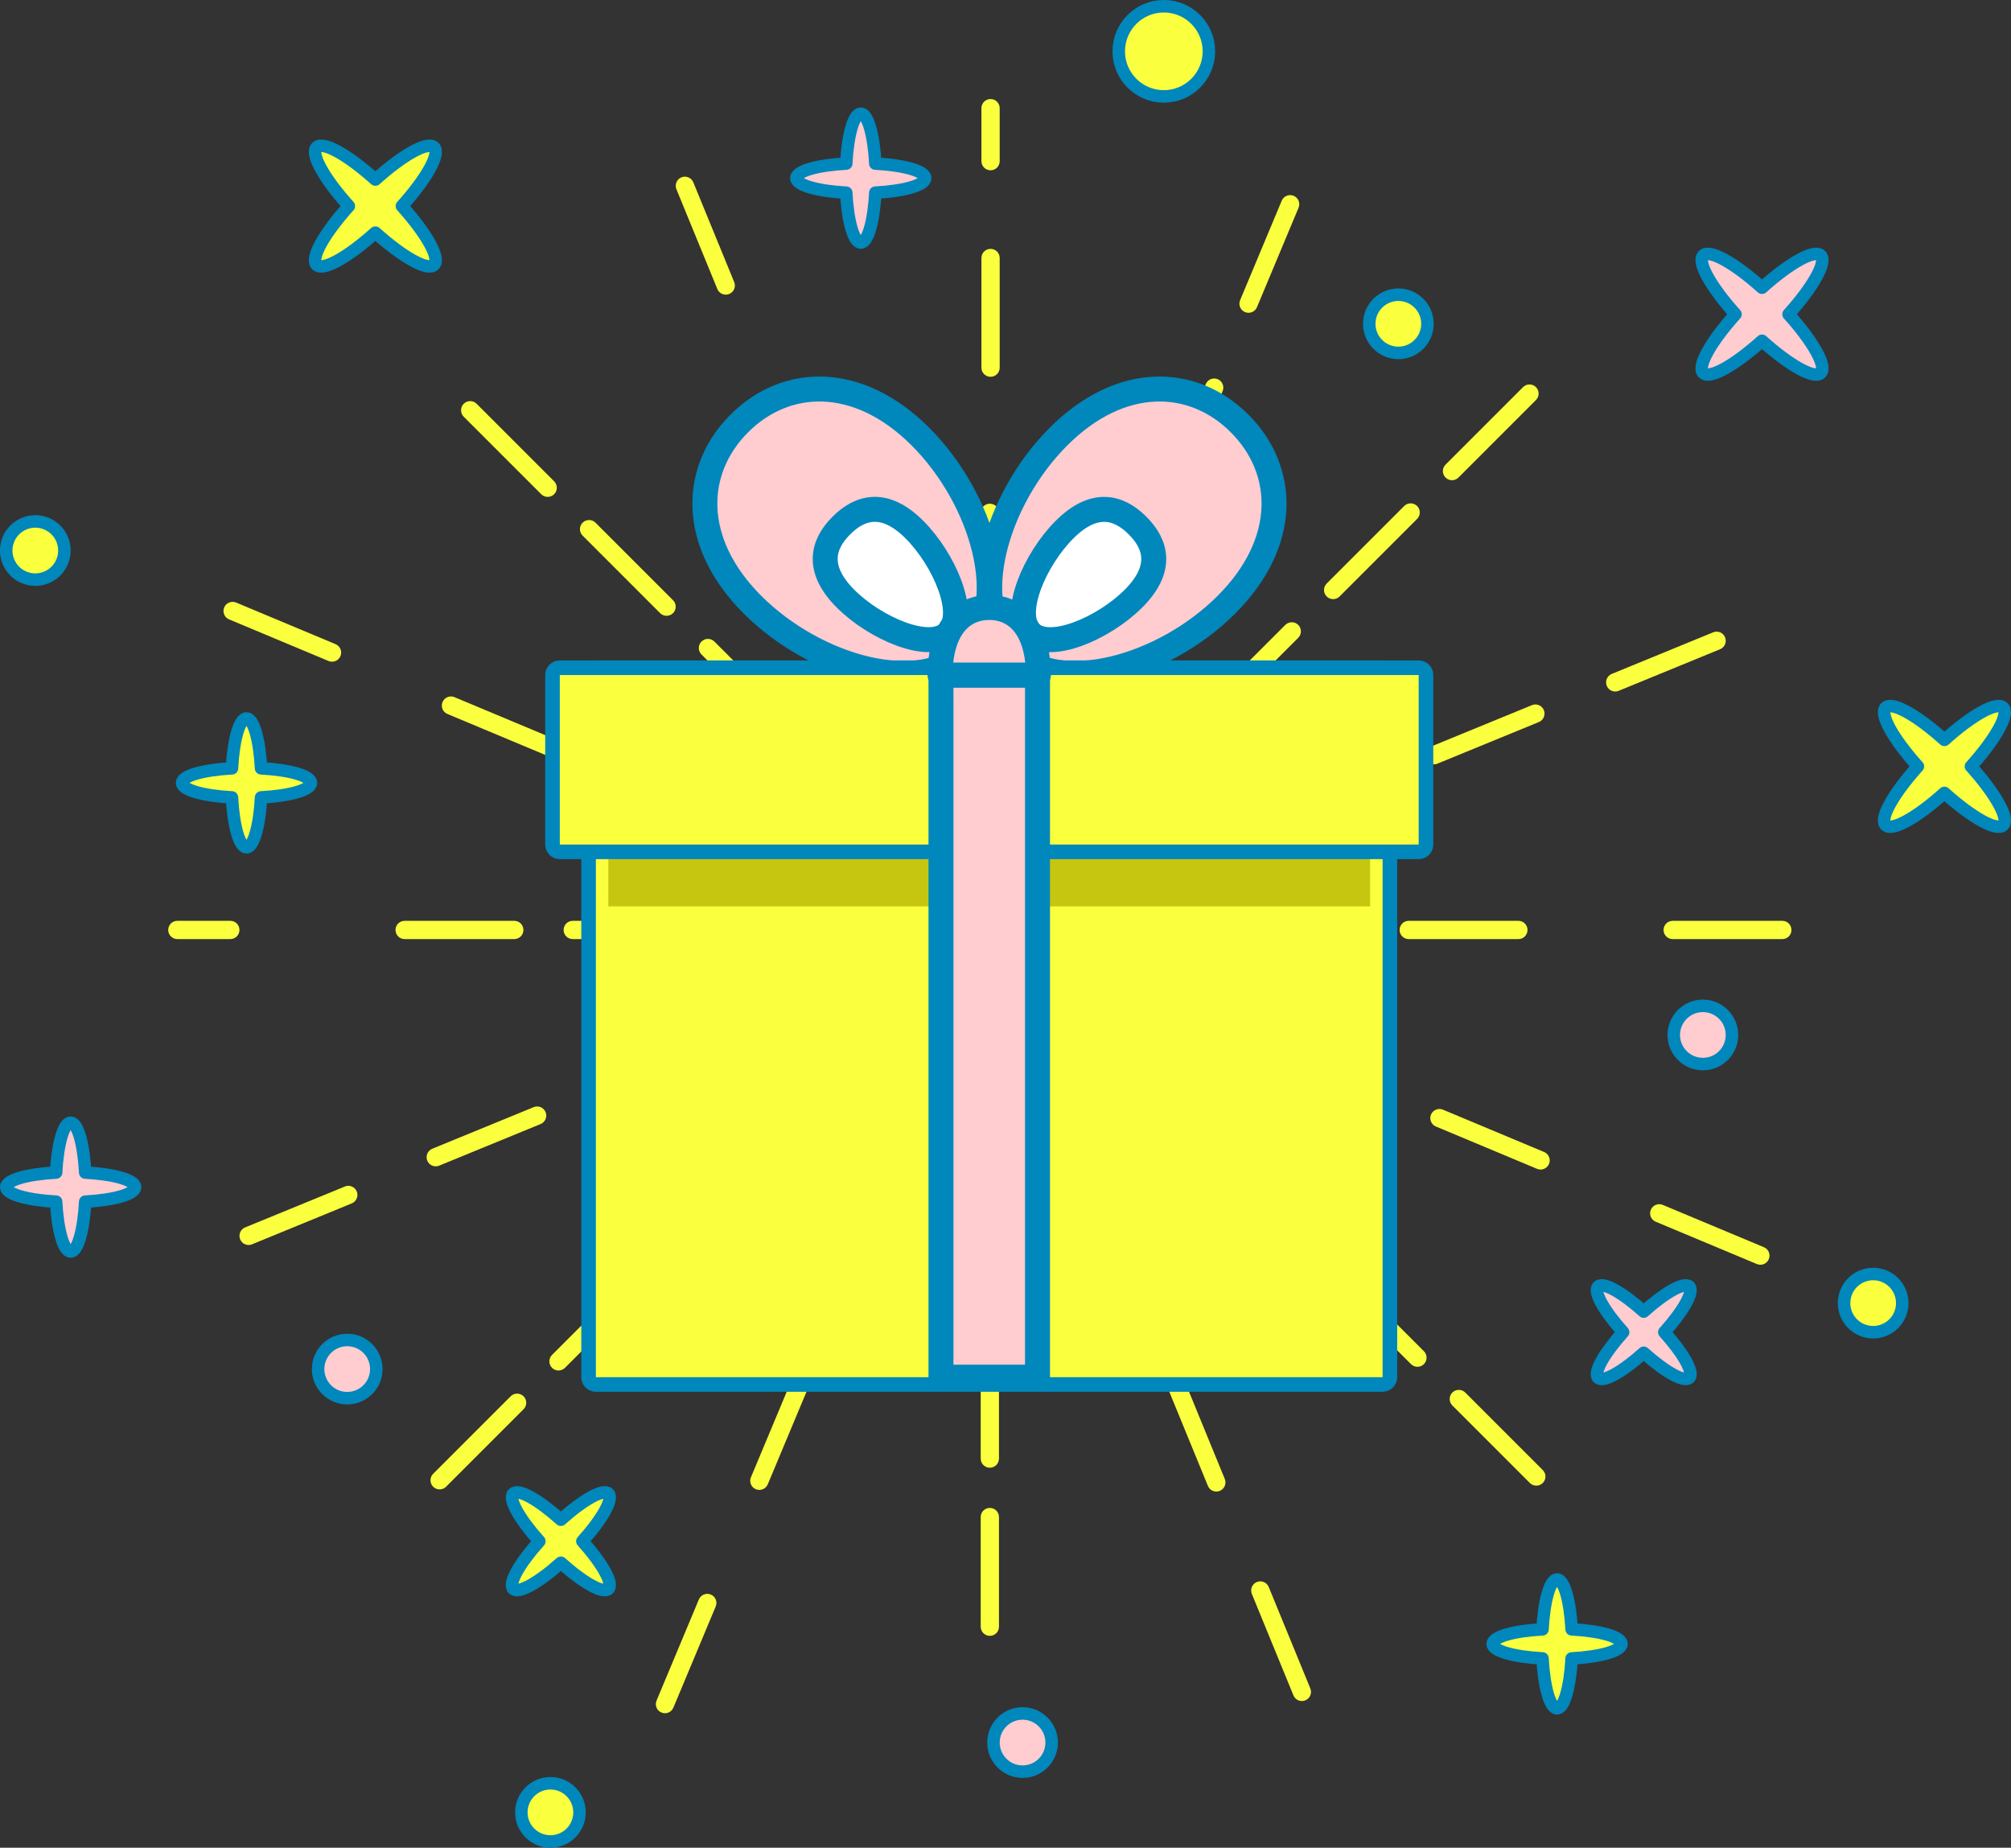 <?xml version="1.0" encoding="UTF-8"?><svg id="_レイヤー_2" xmlns="http://www.w3.org/2000/svg" viewBox="0 0 616.42 566.28"><rect x="0" y="0" width="616.42" height="566.28" fill="#333333" stroke="none"/><defs><style>.cls-1,.cls-2,.cls-3,.cls-4,.cls-5{stroke:#0087bc;stroke-linejoin:round;}.cls-1,.cls-2,.cls-4{stroke-width:3.83px;}.cls-1,.cls-6{fill:#faff3e;}.cls-2{stroke-linecap:round;}.cls-2,.cls-3,.cls-4{fill:#ffccd0;}.cls-3,.cls-5{stroke-width:7.65px;}.cls-7{fill:#c6c610;}.cls-8{fill:#0087bc;}.cls-5{fill:#fff;}</style></defs><g id="_レイヤー_1-2"><path class="cls-6" d="M370.22,215.28c-1.09,1.09-1.09,2.87,0,3.96,1.09,1.09,2.87,1.09,3.96,0l23.76-23.76c1.09-1.09,1.09-2.87,0-3.96-1.09-1.09-2.87-1.09-3.96,0l-23.76,23.76Z"/><path class="cls-6" d="M337.74,255.67l23.76-23.76c1.09-1.09,1.09-2.87,0-3.96-1.09-1.09-2.87-1.09-3.96,0l-23.76,23.76c-1.09,1.09-1.09,2.87,0,3.96,1.09,1.09,2.87,1.09,3.96,0Z"/><path class="cls-6" d="M447.05,146.36l23.76-23.76c1.09-1.09,1.09-2.87,0-3.96-1.09-1.09-2.87-1.09-3.96,0l-23.76,23.76c-1.09,1.09-1.09,2.87,0,3.96,1.09,1.09,2.87,1.09,3.96,0Z"/><path class="cls-6" d="M406.66,182.8c1.09,1.09,2.87,1.09,3.96,0l23.76-23.76c1.09-1.09,1.09-2.87,0-3.96-1.09-1.09-2.87-1.09-3.96,0l-23.76,23.76c-1.09,1.09-1.09,2.87,0,3.96Z"/><path class="cls-6" d="M265.84,318.62l-23.76,23.76c-1.09,1.09-1.09,2.87,0,3.96,1.09,1.09,2.87,1.09,3.96,0l23.76-23.76c1.09-1.09,1.09-2.87,0-3.96-1.09-1.09-2.87-1.09-3.96,0Z"/><path class="cls-6" d="M196.93,391.49c-1.09-1.09-2.87-1.09-3.96,0l-23.76,23.76c-1.09,1.09-1.09,2.87,0,3.96,1.09,1.09,2.87,1.09,3.96,0l23.76-23.76c1.09-1.09,1.09-2.87,0-3.96Z"/><path class="cls-6" d="M233.36,355.05c-1.09-1.09-2.87-1.09-3.96,0l-23.76,23.76c-1.09,1.09-1.09,2.87,0,3.96,1.09,1.09,2.87,1.09,3.96,0l23.76-23.76c1.09-1.09,1.09-2.87,0-3.96Z"/><path class="cls-6" d="M156.53,427.93l-23.76,23.76c-1.09,1.09-1.09,2.87,0,3.96,1.09,1.09,2.87,1.09,3.96,0l23.76-23.76c1.09-1.09,1.09-2.87,0-3.96-1.09-1.09-2.87-1.09-3.96,0Z"/><path class="cls-6" d="M412.7,390.35c-1.09-1.09-2.87-1.09-3.96,0-1.09,1.09-1.09,2.87,0,3.96l23.76,23.76c1.09,1.09,2.87,1.09,3.96,0,1.09-1.09,1.09-2.87,0-3.96l-23.76-23.76Z"/><path class="cls-6" d="M376.26,353.91c-1.09-1.09-2.87-1.09-3.96,0-1.09,1.09-1.09,2.87,0,3.96l23.76,23.76c1.09,1.09,2.87,1.09,3.96,0,1.09-1.09,1.09-2.87,0-3.96l-23.76-23.76Z"/><path class="cls-6" d="M449.14,426.78c-1.09-1.09-2.87-1.09-3.96,0-1.09,1.09-1.09,2.87,0,3.96l23.76,23.76c1.09,1.09,2.87,1.09,3.96,0,1.09-1.09,1.09-2.87,0-3.96l-23.76-23.76Z"/><path class="cls-6" d="M363.59,345.2c1.09-1.09,1.09-2.87,0-3.96l-23.76-23.76c-1.09-1.09-2.87-1.09-3.96,0-1.09,1.09-1.09,2.87,0,3.96l23.76,23.76c1.09,1.09,2.87,1.09,3.96,0Z"/><path class="cls-6" d="M255.41,233.05c-1.09-1.09-2.87-1.09-3.96,0-1.09,1.09-1.09,2.87,0,3.96l23.76,23.76c1.09,1.09,2.87,1.09,3.96,0,1.09-1.09,1.09-2.87,0-3.96l-23.76-23.76Z"/><path class="cls-6" d="M202.34,187.91c1.09,1.09,2.87,1.09,3.96,0,1.09-1.09,1.09-2.87,0-3.96l-23.76-23.76c-1.09-1.09-2.87-1.09-3.96,0-1.09,1.09-1.09,2.87,0,3.96l23.76,23.76Z"/><path class="cls-6" d="M238.78,224.34c1.09,1.09,2.87,1.09,3.96,0,1.09-1.09,1.09-2.87,0-3.96l-23.76-23.76c-1.09-1.09-2.87-1.09-3.96,0-1.09,1.09-1.09,2.87,0,3.96l23.76,23.76Z"/><path class="cls-6" d="M165.9,151.47c1.09,1.09,2.87,1.09,3.96,0,1.09-1.09,1.09-2.87,0-3.96l-23.76-23.76c-1.09-1.09-2.87-1.09-3.96,0-1.09,1.09-1.09,2.87,0,3.96l23.76,23.76Z"/><path class="cls-6" d="M346.11,282.21c-1.55,0-2.8,1.25-2.8,2.8,0,.77.31,1.47.82,1.98.51.51,1.21.82,1.98.82h16.24c1.55,0,2.8-1.25,2.8-2.8s-1.25-2.8-2.8-2.8h-16.24Z"/><path class="cls-6" d="M431.81,282.21c-1.55,0-2.8,1.25-2.8,2.8,0,.77.31,1.47.82,1.98.51.51,1.21.82,1.98.82h33.61c1.55,0,2.8-1.25,2.8-2.8s-1.25-2.8-2.8-2.8h-33.61Z"/><path class="cls-6" d="M377.48,285.01c0,.77.31,1.47.82,1.98.51.51,1.21.82,1.98.82h33.61c1.55,0,2.8-1.25,2.8-2.8,0-1.55-1.25-2.8-2.8-2.8h-33.61c-1.55,0-2.8,1.25-2.8,2.8Z"/><path class="cls-6" d="M549.13,285.01c0-1.55-1.25-2.8-2.8-2.8h-33.61c-1.55,0-2.8,1.25-2.8,2.8,0,.77.31,1.47.82,1.98.51.51,1.21.82,1.98.82h33.61c1.55,0,2.8-1.25,2.8-2.8Z"/><path class="cls-6" d="M52.38,286.99c.51.51,1.21.82,1.98.82h16.24c1.55,0,2.8-1.25,2.8-2.8s-1.25-2.8-2.8-2.8h-16.24c-1.55,0-2.8,1.25-2.8,2.8,0,.77.31,1.47.82,1.98Z"/><path class="cls-6" d="M160.44,285.01c0-1.55-1.25-2.8-2.8-2.8h-33.61c-1.55,0-2.8,1.25-2.8,2.8,0,.77.31,1.47.82,1.98.51.51,1.21.82,1.98.82h33.61c1.55,0,2.8-1.25,2.8-2.8Z"/><path class="cls-6" d="M175.56,287.81h33.61c1.55,0,2.8-1.25,2.8-2.8,0-1.55-1.25-2.8-2.8-2.8h-33.61c-1.55,0-2.8,1.25-2.8,2.8,0,.77.31,1.47.82,1.98.51.51,1.21.82,1.98.82Z"/><path class="cls-6" d="M224.29,285.01c0,.77.31,1.47.82,1.98.51.51,1.21.82,1.98.82h33.61c1.55,0,2.8-1.25,2.8-2.8s-1.25-2.8-2.8-2.8h-33.61c-1.55,0-2.8,1.25-2.8,2.8Z"/><path class="cls-6" d="M303.41,359.08c-1.55,0-2.8,1.25-2.8,2.8v33.61c0,.77.31,1.47.82,1.98.51.51,1.21.82,1.98.82,1.55,0,2.8-1.25,2.8-2.8v-33.61c0-1.55-1.25-2.8-2.8-2.8Z"/><path class="cls-6" d="M303.41,324.92c-1.55,0-2.8,1.25-2.8,2.8v16.24c0,.77.31,1.47.82,1.98.51.51,1.21.82,1.98.82,1.55,0,2.8-1.25,2.8-2.8v-16.24c0-1.55-1.25-2.8-2.8-2.8Z"/><path class="cls-6" d="M303.41,462.14c-1.55,0-2.8,1.25-2.8,2.8v33.61c0,.77.31,1.47.82,1.98.51.51,1.21.82,1.98.82,1.55,0,2.8-1.25,2.8-2.8v-33.61c0-1.55-1.25-2.8-2.8-2.8Z"/><path class="cls-6" d="M303.41,410.61c-1.55,0-2.8,1.25-2.8,2.8v33.61c0,.77.31,1.47.82,1.98.51.51,1.21.82,1.98.82,1.55,0,2.8-1.25,2.8-2.8v-33.61c0-1.55-1.25-2.8-2.8-2.8Z"/><path class="cls-6" d="M301.43,244.28c.51.51,1.21.82,1.98.82,1.55,0,2.8-1.25,2.8-2.8v-33.61c0-1.55-1.25-2.8-2.8-2.8s-2.8,1.25-2.8,2.8v33.61c0,.77.31,1.47.82,1.98Z"/><path class="cls-6" d="M303.63,76.27c-1.55,0-2.8,1.25-2.8,2.8v33.61c0,.77.31,1.47.82,1.98.51.51,1.21.82,1.98.82,1.55,0,2.8-1.25,2.8-2.8v-33.61c0-1.55-1.25-2.8-2.8-2.8Z"/><path class="cls-6" d="M303.41,154.37c-1.55,0-2.8,1.25-2.8,2.8v33.61c0,.77.31,1.47.82,1.98.51.51,1.21.82,1.98.82,1.55,0,2.8-1.25,2.8-2.8v-33.61c0-1.55-1.25-2.8-2.8-2.8Z"/><path class="cls-6" d="M303.63,30.35c-1.55,0-2.8,1.25-2.8,2.8v16.24c0,.77.31,1.47.82,1.98.51.51,1.21.82,1.98.82,1.55,0,2.8-1.25,2.8-2.8v-16.24c0-1.55-1.25-2.8-2.8-2.8Z"/><path class="cls-6" d="M392.94,253.6l31.09-12.75c1.43-.59,2.11-2.22,1.53-3.65-.59-1.43-2.22-2.12-3.65-1.53l-31.09,12.75c-1.43.59-2.11,2.22-1.53,3.65.15.35.36.66.61.92.77.77,1.97,1.05,3.04.61Z"/><path class="cls-6" d="M437.57,233.43c.77.77,1.97,1.05,3.04.61l31.09-12.75c1.43-.59,2.11-2.22,1.53-3.65-.59-1.43-2.22-2.12-3.65-1.53l-31.09,12.75c-1.43.59-2.11,2.22-1.53,3.65.15.35.36.66.61.92Z"/><path class="cls-6" d="M493.12,211.11c.77.77,1.97,1.05,3.04.61l31.09-12.75c1.43-.59,2.11-2.22,1.53-3.65-.59-1.43-2.22-2.12-3.65-1.53l-31.09,12.75c-1.43.59-2.11,2.22-1.53,3.65.15.35.36.66.61.92Z"/><path class="cls-6" d="M163.59,339.31l-31.09,12.75c-1.43.59-2.11,2.22-1.53,3.65.15.35.36.66.61.92.77.77,1.97,1.05,3.04.61l31.09-12.75c1.43-.59,2.11-2.22,1.53-3.65-.59-1.43-2.22-2.11-3.65-1.53Z"/><path class="cls-6" d="M211.27,319.77l-31.09,12.75c-1.43.59-2.12,2.22-1.53,3.65.15.35.36.66.61.92.77.77,1.97,1.05,3.04.61l31.09-12.75c1.43-.59,2.11-2.22,1.53-3.65-.59-1.43-2.22-2.11-3.65-1.53Z"/><path class="cls-6" d="M105.71,363.64l-30.57,12.53c-1.43.59-2.11,2.22-1.53,3.65.15.35.35.66.61.92.77.77,1.97,1.05,3.04.61l30.57-12.54c1.43-.59,2.11-2.22,1.53-3.65-.59-1.43-2.22-2.12-3.65-1.53Z"/><path class="cls-6" d="M362.68,422.18c-.59-1.43-2.22-2.12-3.65-1.53-1.43.59-2.11,2.22-1.53,3.65l12.75,31.09c.15.35.36.66.61.92.77.77,1.97,1.05,3.04.61,1.43-.59,2.11-2.22,1.53-3.65l-12.75-31.09Z"/><path class="cls-6" d="M388.9,486.38c-.59-1.43-2.22-2.11-3.65-1.53-1.43.59-2.11,2.22-1.53,3.65l12.75,31.09c.15.35.36.66.61.92.77.77,1.97,1.05,3.04.61,1.43-.59,2.11-2.22,1.53-3.65l-12.75-31.09Z"/><path class="cls-6" d="M343.13,374.5c-.59-1.44-2.22-2.11-3.65-1.53-1.43.59-2.11,2.22-1.53,3.65l12.75,31.09c.15.35.36.66.61.92.77.77,1.97,1.05,3.04.61,1.43-.59,2.12-2.22,1.53-3.65l-12.75-31.09Z"/><path class="cls-6" d="M219.87,88.57c.15.35.36.66.61.92.77.77,1.97,1.05,3.04.61,1.43-.59,2.11-2.22,1.53-3.65l-12.53-30.57c-.59-1.43-2.22-2.11-3.65-1.53-1.43.59-2.11,2.22-1.53,3.65l12.54,30.57Z"/><path class="cls-6" d="M235.82,119.86c-1.43.59-2.11,2.22-1.53,3.65l12.75,31.09c.15.35.36.66.61.92.77.77,1.97,1.05,3.04.61,1.43-.59,2.12-2.22,1.53-3.65l-12.75-31.09c-.59-1.43-2.22-2.11-3.65-1.53Z"/><path class="cls-6" d="M266.59,202.29c.15.35.36.66.61.92.77.77,1.97,1.05,3.04.61,1.43-.59,2.11-2.22,1.53-3.65l-12.75-31.09c-.59-1.43-2.22-2.11-3.65-1.53-1.43.59-2.11,2.22-1.53,3.65l12.75,31.09Z"/><path class="cls-6" d="M540.68,382.24l-31-12.97c-1.43-.6-3.07.08-3.66,1.5-.45,1.08-.18,2.28.6,3.06.25.25.55.46.9.6l31,12.97c1.43.6,3.07-.08,3.66-1.5.6-1.43-.07-3.06-1.5-3.66Z"/><path class="cls-6" d="M473.31,353.06l-31-12.97c-1.43-.6-3.07.08-3.67,1.5-.45,1.08-.18,2.28.6,3.06.25.25.55.46.9.6l31,12.97c1.43.6,3.07-.08,3.67-1.5.6-1.43-.08-3.06-1.5-3.66Z"/><path class="cls-6" d="M392.61,325.37l31,12.97c1.43.6,3.07-.08,3.67-1.5.6-1.43-.08-3.06-1.5-3.67l-31-12.97c-1.43-.6-3.07.08-3.66,1.5-.45,1.08-.18,2.28.6,3.06.25.25.55.46.9.6Z"/><path class="cls-6" d="M104.36,201.09c.6-1.43-.07-3.06-1.5-3.67l-30.48-12.75c-1.43-.6-3.07.08-3.66,1.5-.45,1.08-.18,2.28.6,3.06.25.25.55.46.9.6l30.48,12.75c1.43.6,3.07-.08,3.66-1.5Z"/><path class="cls-6" d="M171.81,230.29c.6-1.43-.07-3.06-1.5-3.66l-31-12.97c-1.43-.6-3.07.08-3.66,1.5-.45,1.08-.18,2.28.6,3.06.25.25.55.46.9.6l31,12.97c1.43.6,3.07-.08,3.66-1.5Z"/><path class="cls-6" d="M219.35,250.18c.6-1.43-.07-3.06-1.5-3.66l-31-12.97c-1.43-.6-3.07.08-3.67,1.5-.45,1.08-.18,2.28.6,3.06.25.25.55.46.9.6l31,12.97c1.43.6,3.07-.08,3.66-1.5Z"/><path class="cls-6" d="M246.82,420.25c-1.43-.6-3.07.08-3.67,1.5l-12.97,31c-.45,1.08-.18,2.28.6,3.06.25.25.55.46.9.6,1.43.6,3.07-.08,3.66-1.5l12.97-31c.6-1.43-.08-3.06-1.5-3.67Z"/><path class="cls-6" d="M266.71,372.71c-1.43-.6-3.07.08-3.67,1.5l-12.97,31c-.45,1.08-.18,2.28.6,3.06.25.25.55.46.9.6,1.43.6,3.07-.08,3.66-1.5l12.97-31c.6-1.43-.07-3.06-1.5-3.67Z"/><path class="cls-6" d="M217.89,488.69c-1.43-.6-3.07.08-3.67,1.5l-12.97,31c-.45,1.08-.18,2.28.6,3.06.25.25.55.46.9.6,1.43.6,3.07-.08,3.66-1.5l12.97-31c.6-1.43-.07-3.06-1.5-3.67Z"/><path class="cls-6" d="M358.12,152.37c1.43.6,3.07-.08,3.67-1.5l12.97-31c.6-1.43-.07-3.07-1.5-3.66-1.43-.6-3.07.08-3.66,1.5l-12.97,31c-.45,1.08-.18,2.28.6,3.06.25.25.55.46.9.6Z"/><path class="cls-6" d="M381.62,95.65c1.43.6,3.07-.08,3.67-1.5l12.75-30.48c.6-1.43-.07-3.06-1.5-3.66-1.43-.6-3.07.08-3.66,1.5l-12.75,30.48c-.45,1.08-.18,2.28.6,3.06.25.25.55.46.9.6Z"/><path class="cls-6" d="M338.23,199.91c1.43.6,3.07-.08,3.67-1.5l12.97-31c.6-1.43-.08-3.06-1.5-3.66-1.43-.6-3.07.08-3.67,1.5l-12.97,31c-.45,1.08-.18,2.28.6,3.06.25.25.55.46.9.6Z"/><path class="cls-3" d="M282.15,133.82c19.24,19.24,28.36,51.42,14.14,65.64-14.22,14.22-46.4,5.1-65.64-14.14-19.24-19.24-18.26-41.32-4.04-55.54,14.22-14.22,36.3-15.2,55.54,4.04Z"/><path class="cls-5" d="M280.32,162.34c9.08,9.08,16.29,25.76,10.45,31.59-5.84,5.84-22.52-1.37-31.59-10.45s-7.12-16.59-1.28-22.42c5.84-5.84,13.35-7.8,22.42,1.28Z"/><path class="cls-3" d="M375.93,185.32c-19.24,19.24-51.42,28.36-65.64,14.14-14.22-14.22-5.1-46.4,14.14-65.64,19.24-19.24,41.32-18.26,55.54-4.04,14.22,14.22,15.2,36.3-4.04,55.54Z"/><path class="cls-5" d="M347.41,183.49c-9.08,9.08-25.76,16.29-31.59,10.45-5.84-5.84,1.37-22.52,10.45-31.59,9.08-9.08,16.59-7.12,22.42-1.28,5.84,5.84,7.8,13.35-1.28,22.42Z"/><rect class="cls-6" x="180.41" y="204.65" width="245.63" height="219.66" rx="2.24" ry="2.24"/><path class="cls-8" d="M423.8,206.89v215.18h-241.15v-215.18h241.15M423.8,202.42h-241.15c-2.47,0-4.47,2-4.47,4.47v215.18c0,2.47,2,4.47,4.47,4.47h241.15c2.47,0,4.47-2,4.47-4.47v-215.18c0-2.47-2-4.47-4.47-4.47h0Z"/><rect class="cls-7" x="186.47" y="206.89" width="233.5" height="70.89"/><rect class="cls-6" x="169.35" y="204.65" width="267.74" height="56.41" rx="2.24" ry="2.24"/><path class="cls-8" d="M434.86,206.89v51.94H171.59v-51.94h263.27M434.86,202.42H171.59c-2.47,0-4.47,2-4.47,4.47v51.94c0,2.47,2,4.47,4.47,4.47h263.27c2.47,0,4.47-2,4.47-4.47v-51.94c0-2.47-2-4.47-4.47-4.47h0Z"/><rect class="cls-3" x="288.43" y="206.89" width="29.59" height="215.18"/><path class="cls-3" d="M318.3,206.89c-.1-14.43-6.81-20.71-15.08-20.71s-14.97,6.28-15.08,20.71h30.15Z"/><circle class="cls-1" cx="356.74" cy="15.73" r="13.82"/><circle class="cls-1" cx="574.17" cy="399.37" r="8.92"/><circle class="cls-1" cx="168.72" cy="555.45" r="8.92"/><circle class="cls-1" cx="428.63" cy="99.24" r="8.92" transform="translate(254.77 503.4) rotate(-79.76)"/><circle class="cls-1" cx="10.83" cy="168.72" r="8.92" transform="translate(-63.3 16.77) rotate(-22.33)"/><circle class="cls-4" cx="106.43" cy="419.59" r="8.92"/><circle class="cls-4" cx="521.97" cy="317.19" r="8.92"/><circle class="cls-4" cx="313.44" cy="534.05" r="8.92"/><path class="cls-2" d="M283.6,54.59c0-2.17-6.53-3.99-15.29-4.46-.47-8.76-2.29-15.29-4.46-15.29s-3.99,6.53-4.46,15.29c-8.76.47-15.29,2.29-15.29,4.46s6.53,3.99,15.29,4.46c.47,8.76,2.29,15.29,4.46,15.29s3.99-6.53,4.46-15.29c8.76-.47,15.29-2.29,15.29-4.46Z"/><path class="cls-2" d="M41.41,363.82c0-2.17-6.53-3.99-15.29-4.46-.47-8.76-2.29-15.29-4.46-15.29s-3.99,6.53-4.46,15.29c-8.76.47-15.29,2.29-15.29,4.46s6.53,3.99,15.29,4.46c.47,8.76,2.29,15.29,4.46,15.29s3.99-6.53,4.46-15.29c8.76-.47,15.29-2.29,15.29-4.46Z"/><path class="cls-2" d="M517.81,422.25c1.54-1.54-1.8-7.44-7.66-13.97,5.86-6.53,9.2-12.43,7.66-13.97s-7.44,1.8-13.97,7.66c-6.53-5.86-12.43-9.2-13.97-7.66s1.8,7.44,7.66,13.97c-5.86,6.53-9.2,12.43-7.66,13.97,1.54,1.54,7.44-1.8,13.97-7.66,6.53,5.86,12.43,9.2,13.97,7.66Z"/><path class="cls-1" d="M497.03,503.81c0-2.17-6.53-3.99-15.29-4.46-.47-8.76-2.29-15.29-4.46-15.29s-3.99,6.53-4.46,15.29c-8.76.47-15.29,2.29-15.29,4.46s6.53,3.99,15.29,4.46c.47,8.76,2.29,15.29,4.46,15.29s3.99-6.53,4.46-15.29c8.76-.47,15.29-2.29,15.29-4.46Z"/><path class="cls-1" d="M95.31,239.93c0-2.17-6.53-3.99-15.29-4.46-.47-8.76-2.29-15.29-4.46-15.29s-3.99,6.53-4.46,15.29c-8.76.47-15.29,2.29-15.29,4.46s6.53,3.99,15.29,4.46c.47,8.76,2.29,15.29,4.46,15.29s3.99-6.53,4.46-15.29c8.76-.47,15.29-2.29,15.29-4.46Z"/><path class="cls-2" d="M558.11,114.32c1.98-1.98-2.32-9.6-9.88-18.01,7.56-8.42,11.86-16.03,9.88-18.01-1.98-1.98-9.59,2.32-18.01,9.88-8.42-7.56-16.03-11.86-18.01-9.88s2.32,9.6,9.88,18.01c-7.56,8.42-11.86,16.03-9.88,18.01,1.98,1.98,9.59-2.32,18.01-9.88,8.42,7.56,16.03,11.86,18.01,9.88Z"/><path class="cls-1" d="M614.02,252.89c1.98-1.98-2.32-9.6-9.88-18.01,7.56-8.42,11.86-16.03,9.88-18.01-1.98-1.98-9.59,2.32-18.01,9.88-8.42-7.56-16.03-11.86-18.01-9.88s2.32,9.6,9.88,18.01c-7.56,8.42-11.86,16.03-9.88,18.01,1.98,1.98,9.59-2.32,18.01-9.88,8.42,7.56,16.03,11.86,18.01,9.88Z"/><path class="cls-1" d="M186.51,486.94c1.6-1.6-1.88-7.77-8-14.59,6.13-6.82,9.61-12.99,8-14.59-1.6-1.6-7.77,1.88-14.59,8-6.82-6.13-12.99-9.61-14.59-8s1.88,7.77,8,14.59c-6.13,6.82-9.61,12.99-8,14.59,1.6,1.6,7.77-1.88,14.59-8,6.82,6.13,12.99,9.61,14.59,8Z"/><path class="cls-1" d="M133.07,81.17c1.98-1.98-2.32-9.6-9.88-18.01,7.56-8.42,11.86-16.03,9.88-18.01-1.98-1.98-9.59,2.32-18.01,9.88-8.42-7.56-16.03-11.86-18.01-9.88-1.98,1.98,2.32,9.6,9.88,18.01-7.56,8.42-11.86,16.03-9.88,18.01s9.59-2.32,18.01-9.88c8.42,7.56,16.03,11.86,18.01,9.88Z"/></g></svg>
